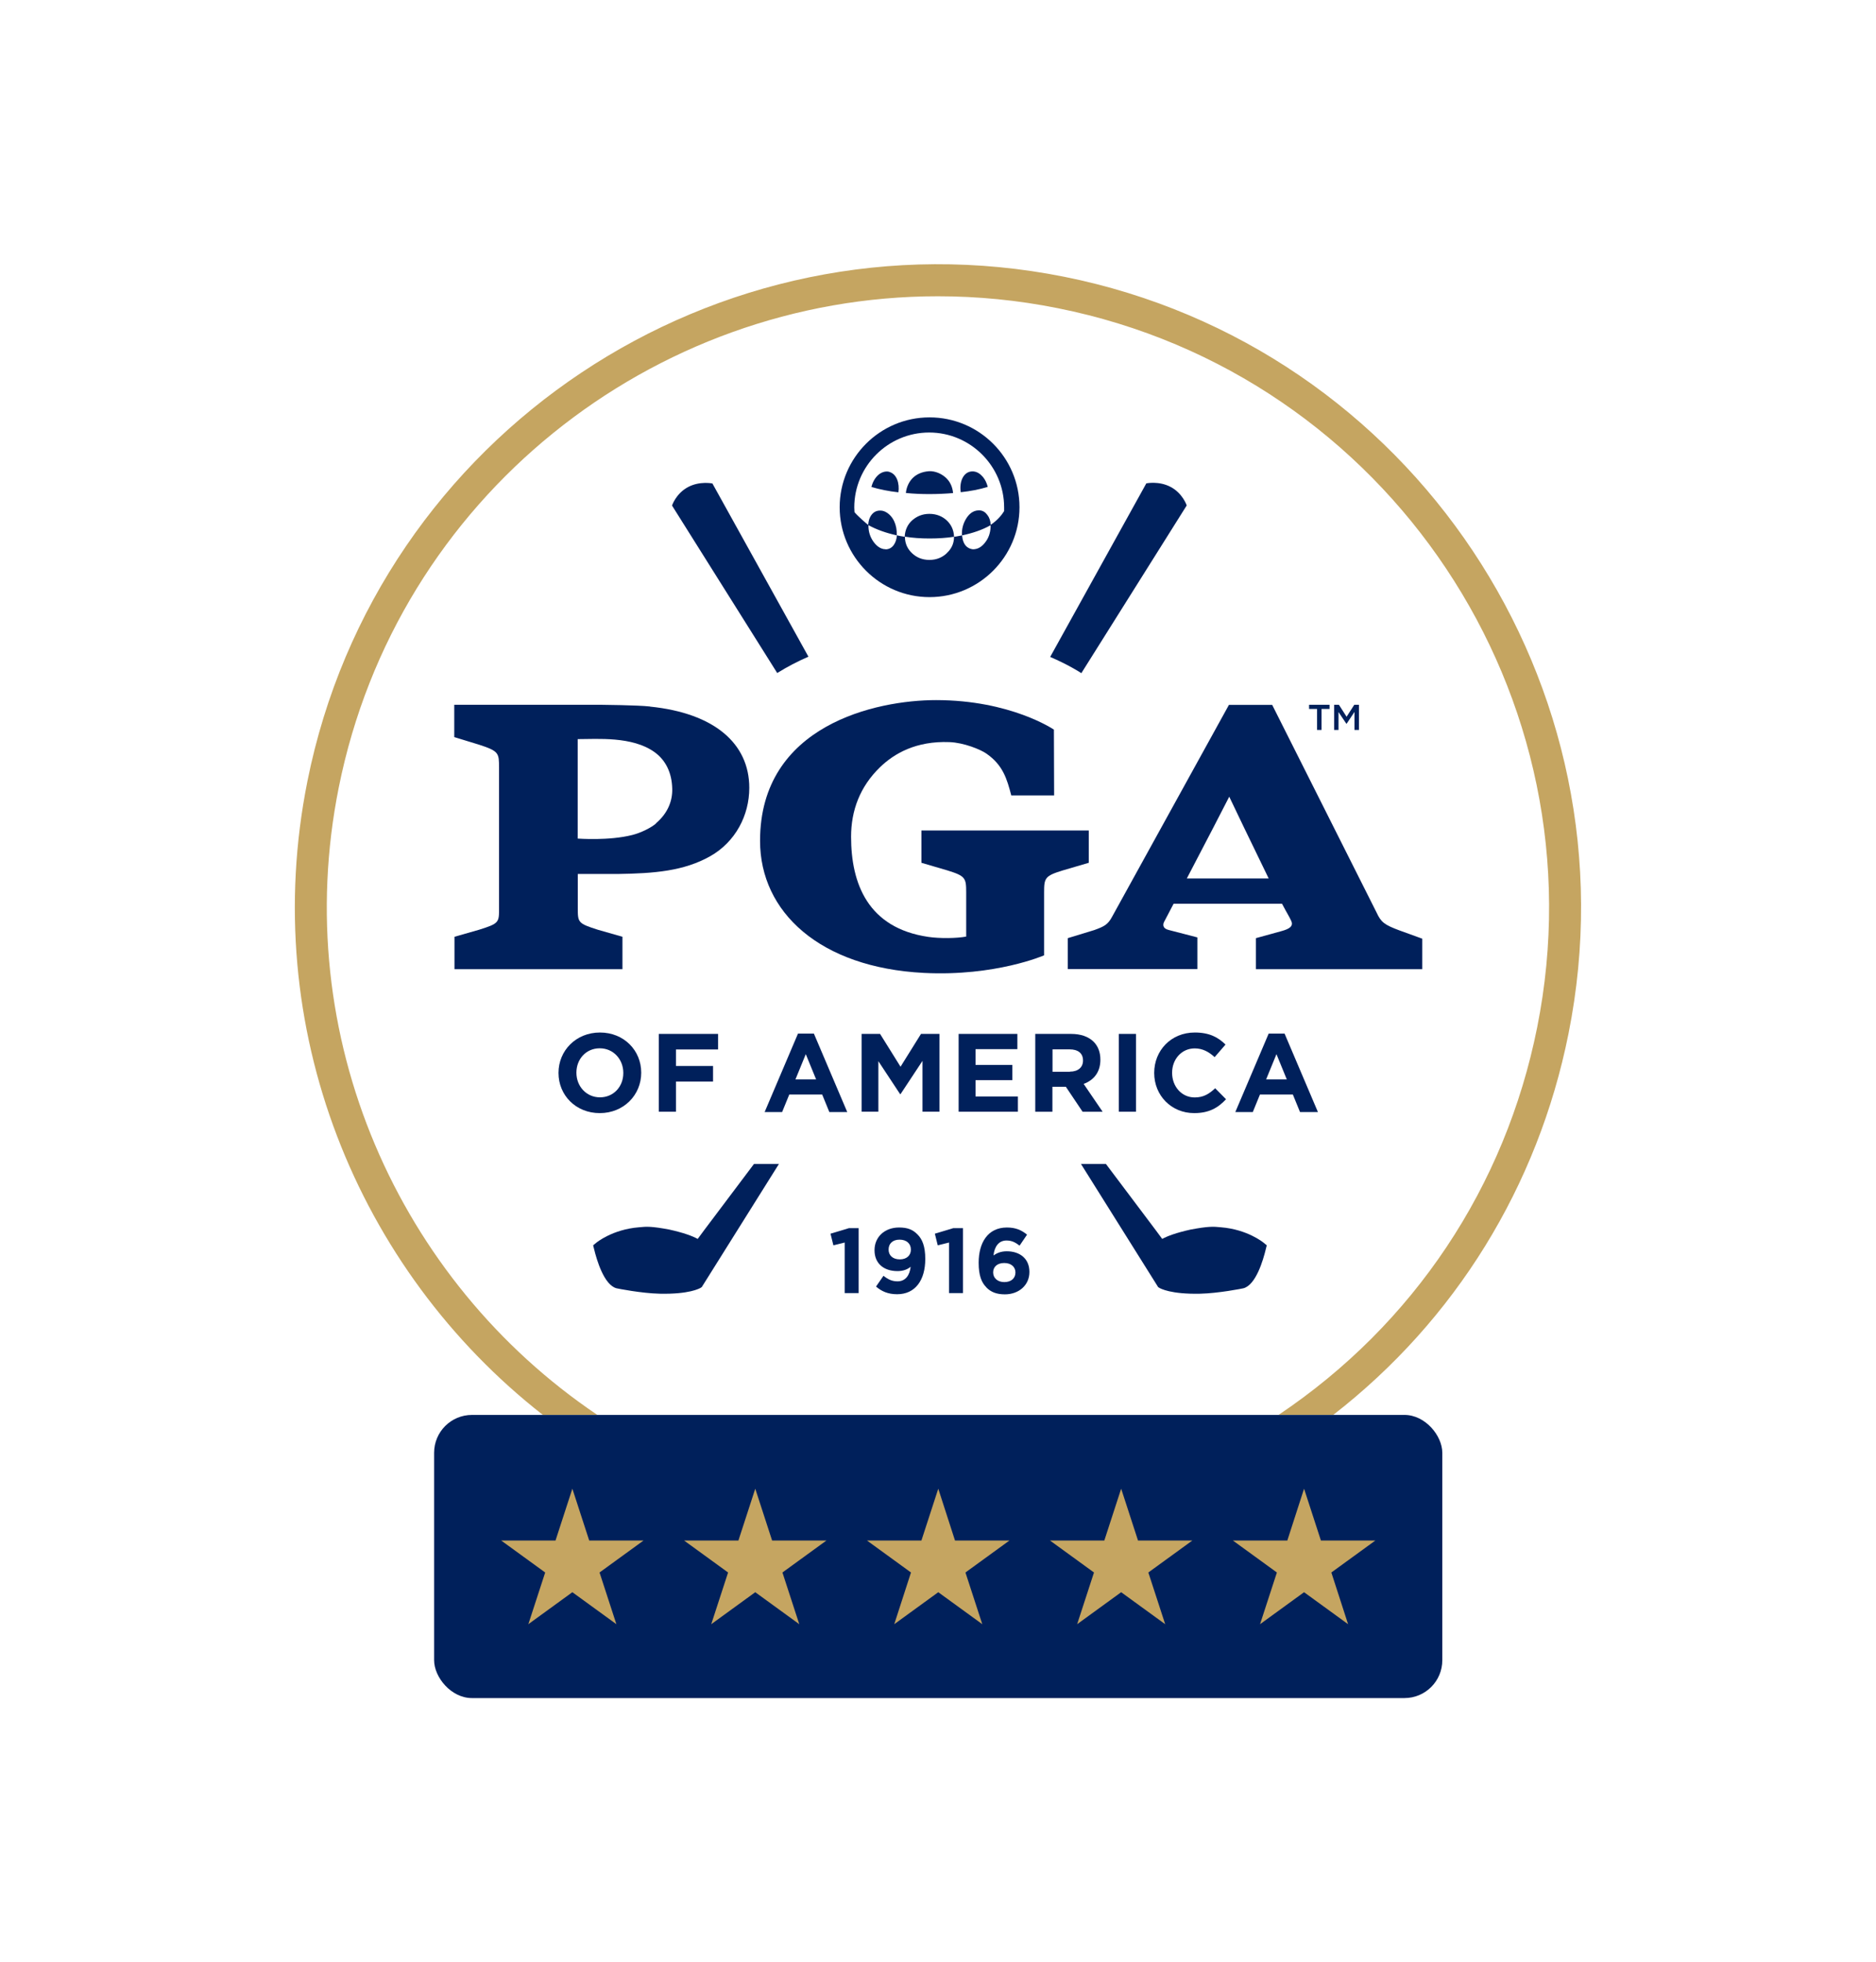 <?xml version="1.0" encoding="UTF-8"?>
<svg id="Layer_1" data-name="Layer 1" xmlns="http://www.w3.org/2000/svg" viewBox="0 0 176.01 184.06">
  <defs>
    <style>
      .cls-1 {
        fill: #c5a561;
      }

      .cls-1, .cls-2, .cls-3 {
        stroke-width: 0px;
      }

      .cls-2, .cls-3 {
        fill: #00205b;
      }

      .cls-3 {
        fill-rule: evenodd;
      }
    </style>
  </defs>
  <rect class="cls-2" x="40.73" y="132.72" width="94.59" height="26.56" rx="3.55" ry="3.55"/>
  <path class="cls-1" d="M99.84,25.96c-32.62-6.52-64.47,14.71-71,47.33-4.62,23.1,4.68,45.81,22.08,59.42h5.11c-18.62-12.55-28.92-35.48-24.25-58.83,5.45-27.22,29.45-46.09,56.21-46.09,3.71,0,7.48.36,11.26,1.12,31,6.2,51.17,36.46,44.97,67.46-2.99,14.95-11.59,27.85-24.25,36.34h5.13c11.42-8.87,19.19-21.42,22.06-35.75,6.53-32.62-14.7-64.47-47.32-71Z"/>
  <g>
    <path class="cls-2" d="M58.48,100.65v-.02c0-1.25-.92-2.3-2.21-2.3s-2.19,1.02-2.19,2.28v.02c0,1.25.92,2.3,2.21,2.3s2.19-1.02,2.19-2.27h0ZM52.4,100.65v-.02c0-2.08,1.64-3.78,3.89-3.78s3.87,1.68,3.87,3.76v.02c0,2.08-1.64,3.78-3.89,3.78s-3.87-1.68-3.87-3.76h0Z"/>
    <polygon class="cls-2" points="61.81 96.98 67.37 96.98 67.37 98.44 63.42 98.44 63.42 99.99 66.9 99.99 66.9 101.45 63.42 101.45 63.42 104.28 61.81 104.28 61.81 96.98 61.81 96.98"/>
    <path class="cls-2" d="M76.57,101.25l-.97-2.37-.97,2.37h1.94ZM74.88,96.95h1.48l3.13,7.36h-1.68l-.67-1.64h-3.09l-.67,1.64h-1.64l3.13-7.36h0Z"/>
    <polygon class="cls-2" points="80.84 96.98 82.57 96.98 84.49 100.06 86.41 96.98 88.14 96.98 88.14 104.28 86.55 104.28 86.55 99.51 84.49 102.63 84.45 102.63 82.41 99.54 82.41 104.28 80.84 104.28 80.84 96.98 80.84 96.98"/>
    <polygon class="cls-2" points="89.94 96.98 95.45 96.98 95.45 98.41 91.53 98.41 91.53 99.89 94.98 99.89 94.98 101.32 91.53 101.32 91.53 102.85 95.5 102.85 95.5 104.28 89.94 104.28 89.94 96.98 89.94 96.98"/>
    <path class="cls-2" d="M100.38,100.52c.78,0,1.23-.42,1.23-1.03v-.02c0-.69-.48-1.04-1.26-1.04h-1.6v2.1h1.63ZM97.14,96.98h3.34c.93,0,1.65.26,2.13.74.41.41.63.98.63,1.67v.02c0,1.18-.64,1.92-1.57,2.26l1.78,2.61h-1.88l-1.57-2.34h-1.26v2.34h-1.61v-7.31h0Z"/>
    <polygon class="cls-2" points="104.97 96.98 106.58 96.98 106.58 104.28 104.97 104.28 104.97 96.98 104.97 96.98"/>
    <path class="cls-2" d="M108.29,100.65v-.02c0-2.08,1.57-3.78,3.81-3.78,1.38,0,2.2.46,2.88,1.13l-1.02,1.18c-.56-.51-1.14-.82-1.87-.82-1.23,0-2.12,1.02-2.12,2.28v.02c0,1.25.87,2.3,2.12,2.3.83,0,1.35-.33,1.92-.86l1.02,1.03c-.75.8-1.59,1.3-2.99,1.3-2.15,0-3.75-1.66-3.75-3.76h0Z"/>
    <path class="cls-2" d="M120.73,101.25l-.97-2.37-.97,2.37h1.94ZM119.04,96.95h1.48l3.13,7.36h-1.68l-.67-1.64h-3.09l-.67,1.64h-1.64l3.13-7.36h0Z"/>
    <path class="cls-2" d="M99.73,81.64l2.42-.71v-3.03h-15.7v3.03l2.42.71c1.72.53,1.78.72,1.78,2.09v4.12c-.87.17-2.5.19-3.56.03-5.67-.83-7.24-5.01-7.24-9.39,0-2.46.83-4.7,2.71-6.52,1.34-1.3,3.4-2.48,6.52-2.36,1.36.05,2.93.7,3.47,1.08,1.55,1.08,1.92,2.36,2.33,3.92h4.02l-.02-6.17s-4.05-2.77-11.06-2.77c-5.57,0-16.51,2.32-16.51,13.2,0,6.68,5.61,11.89,15.37,12.39,6.72.34,11.28-1.65,11.28-1.65v-5.88c0-1.37.06-1.57,1.77-2.09"/>
    <path class="cls-2" d="M61.56,77.23c-.44.4-1.43.89-2.23,1.09-2.2.56-5.02.34-5.13.34v-9.33c1.86,0,5.12-.28,7.21,1.22,1.03.74,1.63,1.92,1.66,3.44.03,1.07-.37,2.25-1.52,3.23M60.98,66.27c-1.17-.13-4.56-.16-4.56-.16h-13.8v3.03l2.32.71c1.88.61,1.88.79,1.88,2.17v13.13c.01,1.38.01,1.47-1.87,2.06l-2.31.66v3.04h15.76v-3.04l-2.31-.66c-1.88-.6-1.88-.68-1.88-2.06v-3.17h3.74c3.43-.05,6.21-.27,8.69-1.67,2.36-1.34,3.66-3.82,3.66-6.41,0-4.18-3.31-7.01-9.31-7.62"/>
    <path class="cls-2" d="M111.35,82.4c1.59-3.03,3.83-7.36,3.98-7.67.16.36,2.2,4.59,3.7,7.67h-7.68ZM131.29,87.27c-1.4-.52-1.72-.77-2.13-1.66l-9.8-19.49h-4.06l-10.96,19.87c-.4.75-.76.92-1.67,1.25l-2.49.76v2.9h12.16v-2.97l-2.7-.7c-.58-.14-.55-.53-.41-.78,0,0,.35-.67.88-1.68h10.17c.54,1.02.69,1.22.86,1.6.26.54-.24.78-.88.96l-2.43.67v2.91h15.61v-2.86s-2.14-.78-2.15-.78"/>
    <polygon class="cls-2" points="123.57 66.5 122.82 66.5 122.82 66.11 124.74 66.11 124.74 66.5 123.99 66.5 123.99 68.47 123.57 68.47 123.57 66.5 123.57 66.5"/>
    <polygon class="cls-2" points="125.17 66.11 125.62 66.11 126.34 67.23 127.06 66.11 127.5 66.11 127.5 68.47 127.08 68.47 127.08 66.78 126.34 67.89 126.32 67.89 125.58 66.79 125.58 68.47 125.17 68.47 125.17 66.11 125.17 66.11"/>
    <polygon class="cls-2" points="79.25 116.55 78.19 116.81 77.92 115.72 79.65 115.2 80.56 115.2 80.56 121.29 79.25 121.29 79.25 116.55 79.25 116.55"/>
    <path class="cls-2" d="M85.46,117.22v-.02c0-.54-.4-.92-1.06-.92s-1.03.38-1.03.92v.02c0,.54.4.91,1.05.91s1.04-.38,1.04-.9M82.19,120.68l.7-1.01c.44.35.81.52,1.32.52.74,0,1.14-.56,1.23-1.37-.29.25-.7.41-1.23.41-1.31,0-2.16-.73-2.16-1.95v-.02c0-1.22.94-2.12,2.3-2.12.81,0,1.29.2,1.74.66.43.43.72,1.09.72,2.28v.02c0,1.96-.92,3.3-2.64,3.3-.88,0-1.48-.29-1.98-.72"/>
    <polygon class="cls-2" points="89.04 116.55 87.98 116.81 87.71 115.72 89.44 115.2 90.35 115.2 90.35 121.29 89.04 121.29 89.04 116.55 89.04 116.55"/>
    <path class="cls-2" d="M95.27,119.37v-.02c0-.51-.4-.88-1.05-.88s-1.04.36-1.04.87v.02c0,.51.4.9,1.05.9s1.04-.37,1.04-.89M92.54,120.75c-.44-.44-.72-1.09-.72-2.29v-.02c0-1.86.85-3.3,2.65-3.3.82,0,1.36.24,1.89.67l-.7,1.03c-.4-.3-.72-.48-1.23-.48-.75,0-1.13.6-1.22,1.4.3-.2.66-.39,1.25-.39,1.2,0,2.12.67,2.12,1.93v.02c0,1.23-.99,2.09-2.3,2.09-.79,0-1.32-.22-1.74-.65"/>
    <path class="cls-2" d="M114.56,115.12c-.75-.08-1.22-.09-2.84.21-1.4.31-2.2.62-2.68.88-.3-.43-2.89-3.84-5.28-7.03h-2.34l7.24,11.55.11.07c.1.06,1.07.61,3.83.55,1.73-.04,3.94-.48,4.06-.51,1.18-.31,1.86-2.67,2.1-3.67l.09-.36-.28-.23c-.06-.05-1.54-1.26-4.01-1.46h0Z"/>
    <path class="cls-2" d="M59.94,115.12c.75-.08,1.22-.09,2.84.21,1.4.31,2.2.62,2.68.88.3-.43,2.89-3.84,5.28-7.03h2.34l-7.24,11.55-.11.07c-.1.06-1.07.61-3.83.55-1.73-.04-3.94-.48-4.06-.51-1.17-.31-1.86-2.67-2.1-3.67l-.09-.36.28-.23c.06-.05,1.54-1.26,4.01-1.46h0Z"/>
    <path class="cls-3" d="M91.16,44.22c-.8.06-1.17,1.01-1.02,1.95.91-.1,1.76-.26,2.53-.5-.08-.34-.23-.66-.44-.92-.23-.27-.58-.57-1.07-.53M83.45,44.26c-.43-.12-.84.1-1.07.31-.3.28-.52.68-.62,1.11.78.23,1.62.4,2.53.5.12-.84-.15-1.71-.84-1.91M87.15,44.2c-.65.05-1.16.28-1.53.65-.34.35-.57.83-.63,1.39,1.39.15,3.05.13,4.43.01-.06-.62-.3-1.1-.7-1.46-.33-.3-.93-.63-1.58-.59M92.95,49.23c-.02-.37-.12-.68-.31-.92-.17-.24-.42-.44-.79-.44-.6,0-.98.41-1.21.79-.27.44-.42.96-.39,1.56-.24.04-.5.11-.74.13-.02-.67-.3-1.18-.69-1.54-.38-.35-.92-.61-1.62-.61s-1.22.26-1.62.61c-.4.36-.67.87-.7,1.54-.26-.04-.51-.08-.74-.14.03-1.01-.36-1.8-1.01-2.17-.39-.23-.89-.19-1.19.07-.29.25-.45.63-.48,1.12-.04.01-1.04-.87-1.29-1.19,0,0,0,0,0,0-.01-.14-.02-.29-.02-.44,0-3.88,3.16-7.03,7.03-7.03s7.03,3.16,7.03,7.03c0,.11,0,.22,0,.34-.17.27-.53.8-1.29,1.31M92.53,50.74c-.25.37-.61.74-1.14.78-.26.02-.52-.09-.7-.25-.26-.24-.38-.59-.43-1.05.99-.21,1.89-.51,2.67-.95,0,0,.01,0,.01.01.01.53-.13,1.06-.41,1.46M88.82,51.9c-.39.36-.91.62-1.62.62s-1.24-.26-1.62-.62c-.39-.36-.67-.86-.68-1.53,0-.02,0-.03.01-.03,1.38.23,3.23.22,4.6.01,0,.69-.29,1.18-.69,1.54M83.09,51.52c-.53,0-.92-.39-1.17-.75-.28-.41-.45-.9-.44-1.49v-.02c.78.43,1.68.74,2.67.96-.05.67-.39,1.3-1.06,1.31M87.21,39.15c-4.65,0-8.43,3.79-8.43,8.43s3.78,8.43,8.43,8.43,8.44-3.78,8.44-8.43-3.78-8.43-8.44-8.43"/>
    <path class="cls-2" d="M75.85,61.6l-9.01-16.25s-1.19-.25-2.29.34c-1.13.6-1.5,1.73-1.5,1.73l9.87,15.71c.93-.58,1.91-1.09,2.92-1.53h0Z"/>
    <path class="cls-2" d="M101.45,63.15l9.89-15.74s-.37-1.13-1.5-1.73c-1.1-.59-2.29-.34-2.29-.34l-9.02,16.28c1.57.68,2.57,1.29,2.92,1.52h0Z"/>
  </g>
  <g>
    <polygon class="cls-1" points="105.19 139.64 103.61 144.5 98.51 144.5 102.64 147.5 101.06 152.35 105.19 149.35 109.32 152.35 107.74 147.5 111.87 144.5 106.77 144.5 105.19 139.64 105.19 139.64"/>
    <polygon class="cls-1" points="122.35 139.64 120.78 144.5 115.67 144.5 119.8 147.5 118.22 152.35 122.35 149.35 126.48 152.35 124.91 147.5 129.04 144.5 123.93 144.5 122.35 139.64 122.35 139.64"/>
    <polygon class="cls-1" points="88.03 139.64 86.45 144.5 81.34 144.5 85.47 147.5 83.9 152.35 88.03 149.35 92.16 152.35 90.58 147.5 94.71 144.5 89.6 144.5 88.03 139.64 88.03 139.64"/>
    <polygon class="cls-1" points="70.86 139.64 69.28 144.5 64.18 144.5 68.31 147.5 66.73 152.35 70.86 149.35 74.99 152.35 73.41 147.5 77.54 144.5 72.44 144.5 70.86 139.64 70.86 139.64"/>
    <polygon class="cls-1" points="53.7 139.64 52.12 144.5 47.02 144.5 51.15 147.5 49.57 152.35 53.7 149.35 57.83 152.35 56.25 147.5 60.38 144.5 55.28 144.5 53.7 139.64 53.7 139.64"/>
  </g>
</svg>